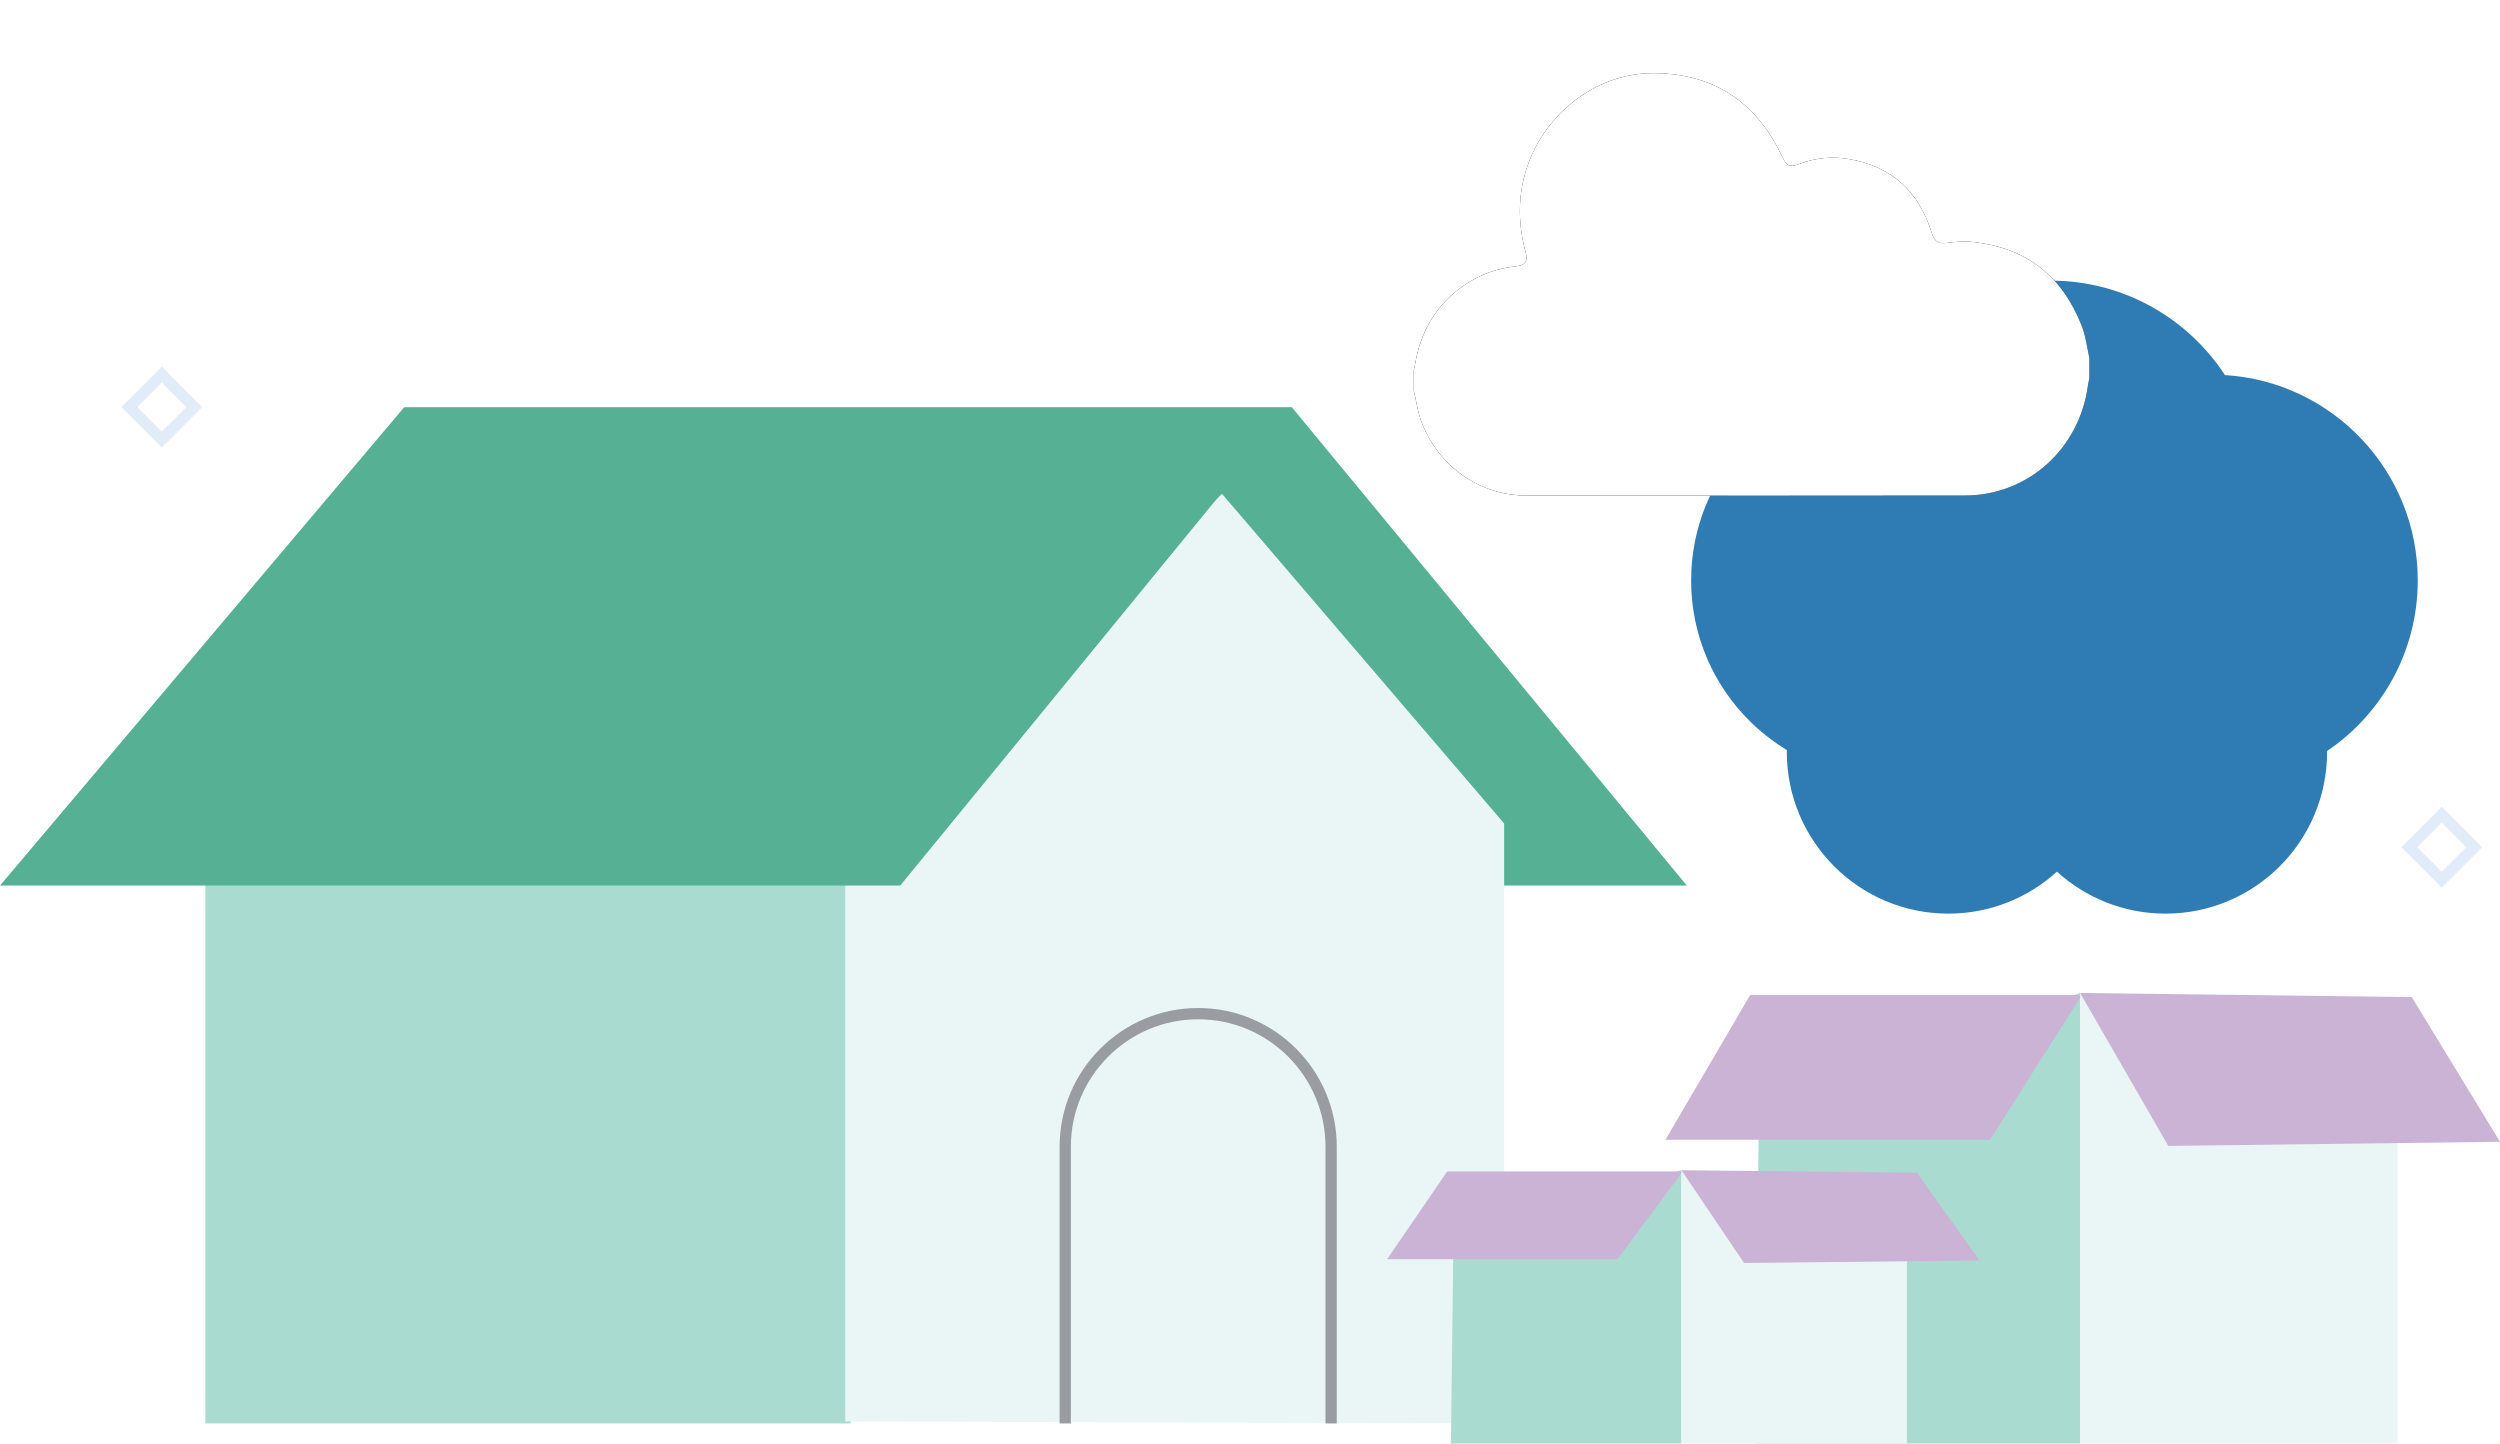 <?xml version="1.0" encoding="UTF-8"?>
<svg width="270px" height="156px" viewBox="0 0 270 156" version="1.1" xmlns="http://www.w3.org/2000/svg" xmlns:xlink="http://www.w3.org/1999/xlink">
    <title>Group 33</title>
    <defs>
        <path d="M152.69,34.307 C152.789,34.7 152.869,35.097 152.946,35.482 C153.091,36.198 153.228,36.875 153.472,37.532 C155.299,42.439 159.762,45.612 164.844,45.617 C183.795,45.636 198.408,45.635 212.224,45.615 C219.005,45.605 224.59,40.593 225.504,33.697 C225.529,33.51 225.571,33.334 225.612,33.164 C225.625,33.108 225.639,33.052 225.651,32.996 L225.651,30.756 C225.57,30.394 225.501,30.028 225.434,29.674 C225.273,28.827 225.122,28.026 224.817,27.26 C222.667,21.857 218.874,18.909 213.221,18.246 C212.111,18.116 211.013,18.23 210.18,18.344 C209.14,18.485 208.815,17.869 208.647,17.315 C207.276,12.787 204.284,10.086 199.753,9.288 C197.915,8.964 196.109,9.132 194.385,9.788 C193.293,10.204 192.972,10.074 192.475,9.017 C189.676,3.06 185.002,0.027 178.584,0 C178.566,0 178.548,0 178.53,0 C171.286,0 164.868,6.061 164.208,13.536 C164.044,15.403 164.212,17.244 164.724,19.165 C164.848,19.63 164.965,20.069 164.726,20.42 C164.503,20.746 164.098,20.815 163.592,20.873 C161.254,21.137 159.126,22.038 157.267,23.55 C154.896,25.479 153.41,28.093 152.849,31.32 C152.816,31.507 152.775,31.692 152.733,31.878 C152.719,31.943 152.704,32.007 152.69,32.072 L152.69,34.307 Z" id="path-1"></path>
        <filter x="-14.4%" y="-23.0%" width="128.8%" height="146.0%" filterUnits="objectBoundingBox" id="filter-2">
            <feOffset dx="0" dy="0" in="SourceAlpha" result="shadowOffsetOuter1"></feOffset>
            <feGaussianBlur stdDeviation="3.5" in="shadowOffsetOuter1" result="shadowBlurOuter1"></feGaussianBlur>
            <feColorMatrix values="0 0 0 0 0   0 0 0 0 0   0 0 0 0 0  0 0 0 0.25 0" type="matrix" in="shadowBlurOuter1"></feColorMatrix>
        </filter>
    </defs>
    <g id="Client-Approved" stroke="none" stroke-width="1" fill="none" fill-rule="evenodd">
        <g id="FB_Learn-Lander" transform="translate(-735, -2429)">
            <g id="section-financial-wellness" transform="translate(119.707, 2031.9)">
                <g id="collection-wellness-cards" transform="translate(0, 82)">
                    <g id="item-wellness-card" transform="translate(604.293, 0)">
                        <g id="istockphoto-1448345349-2048x2048-copy-3" transform="translate(0, 278)">
                            <g id="Bitmap" transform="translate(0, -0)">
                                <g id="Group-33" transform="translate(11, 45)">
                                    <g id="Group-3" transform="translate(181.9, 21.664)" fill="#FFFFFF">
                                        <path d="M22.471,101.941 L21.604,101.087 C35.912,86.544 25.701,44.089 25.596,43.662 L26.778,43.372 C26.804,43.48 29.441,54.329 30.237,66.868 C31.313,83.809 28.7,95.61 22.471,101.941" id="Fill-1"></path>
                                        <path d="M57.032,101.991 C50.803,95.659 48.19,83.858 49.265,66.917 C50.062,54.379 52.699,43.529 52.725,43.421 L53.906,43.712 C53.801,44.139 43.591,86.593 57.898,101.136 L57.032,101.991 Z" id="Fill-3"></path>
                                        <path d="M40.25,63.566 L40.751,64.021 C43.829,66.821 47.817,68.363 51.98,68.363 C61.19,68.363 68.684,60.863 68.684,51.645 L68.681,51.148 L69.008,50.927 C74.935,46.922 78.473,40.263 78.473,33.116 C78.473,21.792 69.634,12.379 58.349,11.687 L57.977,11.665 L57.773,11.352 C53.734,5.176 46.93,1.488 39.571,1.488 C31.926,1.488 24.753,5.587 20.851,12.185 L20.657,12.513 L20.277,12.547 C15.162,13.001 10.423,15.342 6.933,19.139 C3.421,22.958 1.486,27.922 1.486,33.116 C1.486,40.412 5.216,47.025 11.464,50.805 L11.826,51.025 L11.817,51.645 C11.817,60.863 19.311,68.363 28.521,68.363 C32.684,68.363 36.672,66.821 39.75,64.021 L40.25,63.566 Z M51.98,69.851 C47.668,69.851 43.529,68.332 40.25,65.561 C36.972,68.332 32.833,69.851 28.521,69.851 C18.561,69.851 10.446,61.797 10.332,51.855 C3.854,47.769 0,40.796 0,33.116 C0,27.548 2.073,22.226 5.838,18.131 C9.494,14.155 14.428,11.668 19.768,11.102 C23.977,4.245 31.529,0 39.571,0 C47.31,0 54.474,3.816 58.811,10.228 C70.7,11.149 79.96,21.131 79.96,33.116 C79.96,40.626 76.307,47.631 70.168,51.935 C70.013,61.84 61.913,69.851 51.98,69.851 L51.98,69.851 Z" id="Fill-7"></path>
                                    </g>
                                    <path d="M261.117,54.781 C261.117,42.973 251.913,33.321 240.295,32.609 C236.28,26.468 229.351,22.408 221.472,22.408 C213.229,22.408 206.026,26.85 202.112,33.47 C191.2,34.44 182.644,43.608 182.644,54.781 C182.644,62.554 186.785,69.358 192.98,73.106 C192.979,73.174 192.975,73.241 192.975,73.309 C192.975,82.953 200.786,90.771 210.421,90.771 C214.937,90.771 219.053,89.054 222.151,86.236 C225.249,89.054 229.364,90.771 233.88,90.771 C243.516,90.771 251.327,82.953 251.327,73.309 C251.327,73.275 251.325,73.241 251.324,73.208 C257.232,69.215 261.117,62.452 261.117,54.781" id="Fill-5" fill="#2F7BB3"></path>
                                    <polygon id="Fill-9" fill="#AADBD0" points="189.969 110.948 189.588 148 224.649 148 224.649 99.342"></polygon>
                                    <polygon id="Fill-11" fill="#CBB3D6" points="189.016 99.565 179.869 115.189 214.931 115.189 224.839 99.565"></polygon>
                                    <polygon id="Fill-13" fill="#EAF6F5" points="224.649 148 258.948 148 258.948 106.038 224.649 99.342"></polygon>
                                    <polygon id="Fill-15" fill="#CBB3D6" points="224.649 99.342 260.472 99.788 270 115.412 234.176 115.859"></polygon>
                                    <g id="Path">
                                        <use fill="black" fill-opacity="1" filter="url(#filter-2)" xlink:href="#path-1"></use>
                                        <use fill="#FFFFFF" fill-rule="evenodd" xlink:href="#path-1"></use>
                                    </g>
                                    <polygon id="Fill-19" fill="#AADBD0" points="22.178 145.832 91.881 145.832 91.881 86.118 22.178 86.118"></polygon>
                                    <path d="M139.513,36.074 L182.178,87.741 L158.6,87.741 L116.805,48.921 C116.805,48.921 139.541,36.074 139.513,36.074" id="Fill-21" fill="#56B093"></path>
                                    <polygon id="Fill-22" fill="#EAF6F5" points="91.29 145.617 91.29 85.507 131.973 45.43 162.45 81.038 162.45 145.832"></polygon>
                                    <polygon id="Fill-23" fill="#56B093" points="0 87.741 43.66 36.074 139.513 36.074 97.223 87.741"></polygon>
                                    <path d="M144.37,145.831 L143.154,145.831 L143.154,115.946 C143.154,108.357 136.985,102.183 129.403,102.183 C121.822,102.183 115.653,108.357 115.653,115.946 L115.653,145.831 L114.437,145.831 L114.437,115.946 C114.437,107.686 121.151,100.966 129.403,100.966 C137.656,100.966 144.37,107.686 144.37,115.946 L144.37,145.831 Z" id="Fill-24" fill="#999CA0"></path>
                                    <polygon id="Fill-26" fill="#AADBD0" points="156.973 125.524 156.702 148 181.593 148 181.593 118.483"></polygon>
                                    <polygon id="Fill-27" fill="#CBB3D6" points="156.296 118.619 149.803 128.096 174.694 128.096 181.728 118.619"></polygon>
                                    <polygon id="Fill-28" fill="#EAF6F5" points="181.593 148 205.943 148 205.943 122.545 181.593 118.483"></polygon>
                                    <polygon id="Fill-29" fill="#CBB3D6" points="181.593 118.483 207.025 118.754 213.789 128.232 188.357 128.503"></polygon>
                                    <path d="M14.823,36.064 L17.469,38.712 L20.115,36.064 L17.469,33.416 L14.823,36.064 Z M17.469,40.434 L13.103,36.064 L17.469,31.694 L21.835,36.064 L17.469,40.434 Z" id="Fill-32" fill="#E1ECF8"></path>
                                    <path d="M261.056,83.596 L263.701,86.244 L266.347,83.596 L263.701,80.948 L261.056,83.596 Z M263.701,87.965 L259.336,83.596 L263.701,79.226 L268.067,83.596 L263.701,87.965 Z" id="Fill-32-Copy" fill="#E1ECF8"></path>
                                </g>
                            </g>
                        </g>
                    </g>
                </g>
            </g>
        </g>
    </g>
</svg>